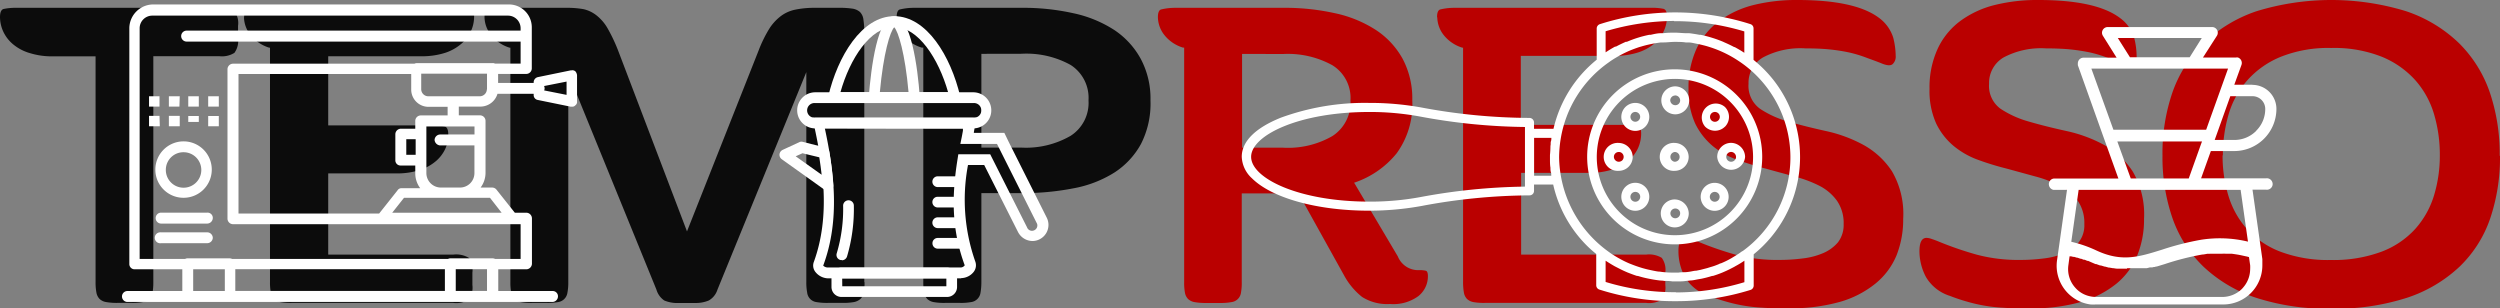 <svg xmlns="http://www.w3.org/2000/svg" id="Layer_1" data-name="Layer 1" viewBox="0 0 319.91 39.46"><rect x="0" y="0" width="319.91" height="39.46" fill="#808080" stroke="none"/><defs><style>.cls-1{fill:#0c0c0c;}.cls-2{fill:#ba0000;}.cls-3{fill:#fff;}</style></defs><title>tempresso-logo</title><path class="cls-1" d="M3.73,6.77a5.89,5.89,0,0,1-2.1-1.14A4.65,4.65,0,0,1,.4,4,4.5,4.5,0,0,1,0,2.2q0-.91.45-1.05A7.76,7.76,0,0,1,2.19,1H28.05A3,3,0,0,1,30,1.45a2.5,2.5,0,0,1,.46,1.86V4.9A2.59,2.59,0,0,1,30,6.76a3,3,0,0,1-1.95.43H19.62V36.1a7.6,7.6,0,0,1-.1,1.35,1.4,1.4,0,0,1-1.23,1.2,7.14,7.14,0,0,1-1.38.11H15a7.59,7.59,0,0,1-1.43-.11,1.57,1.57,0,0,1-.82-.39,1.53,1.53,0,0,1-.41-.81,6.87,6.87,0,0,1-.11-1.36V7.21H6.77a9.52,9.52,0,0,1-3-.43"></path><path class="cls-1" d="M31.24,2.2c0-.6.16-.94.46-1A7.72,7.72,0,0,1,33.43,1H58.54a7.78,7.78,0,0,1,1.67.12c.31.09.46.44.46,1A4.54,4.54,0,0,1,59,5.63a6,6,0,0,1-2.1,1.15,9.76,9.76,0,0,1-3,.42H42v8.85H55.23a7.28,7.28,0,0,1,1.68.13c.3.09.45.44.45,1A4.39,4.39,0,0,1,57,19a4.63,4.63,0,0,1-1.22,1.62,6.08,6.08,0,0,1-2.1,1.15,9.51,9.51,0,0,1-3,.42H42V32.58H58a3.14,3.14,0,0,1,2,.42,2.65,2.65,0,0,1,.45,1.87v1.6a2.7,2.7,0,0,1-.45,1.87,3.1,3.1,0,0,1-2,.42H37.32a7.75,7.75,0,0,1-1.44-.1,1.58,1.58,0,0,1-.82-.4,1.45,1.45,0,0,1-.4-.8,6.87,6.87,0,0,1-.11-1.36v-30h-.11A4.93,4.93,0,0,1,32,4.41a3.78,3.78,0,0,1-.78-2.21"></path><path class="cls-1" d="M110.63,36.1a6.92,6.92,0,0,1-.1,1.36,1.57,1.57,0,0,1-.43.8,1.81,1.81,0,0,1-.85.4,8.06,8.06,0,0,1-1.39.1h-1.92a7.75,7.75,0,0,1-1.44-.1,1.38,1.38,0,0,1-1.21-1.21,6.87,6.87,0,0,1-.11-1.36V9.23L91.81,37.06a2.42,2.42,0,0,1-1.11,1.39,4.26,4.26,0,0,1-1.76.32H86.86A4.22,4.22,0,0,1,85,38.45,2.53,2.53,0,0,1,84,37.06L72.72,9.4V36.1a6.87,6.87,0,0,1-.11,1.36,1.41,1.41,0,0,1-1.22,1.2,7.23,7.23,0,0,1-1.39.1H68.08a7.75,7.75,0,0,1-1.44-.1,1.58,1.58,0,0,1-.82-.4,1.52,1.52,0,0,1-.4-.8,6.87,6.87,0,0,1-.11-1.36v-30H65.2A4.79,4.79,0,0,1,62.78,4.4,3.73,3.73,0,0,1,62,2.2c0-.6.16-1,.46-1A7.17,7.17,0,0,1,64.19,1H72.4a12.23,12.23,0,0,1,2.26.17A4.17,4.17,0,0,1,76.37,2a5.72,5.72,0,0,1,1.41,1.68,21.16,21.16,0,0,1,1.34,2.85l8.79,23.08L97.08,6.45a16.41,16.41,0,0,1,1.39-2.82A6.16,6.16,0,0,1,100,2a4.62,4.62,0,0,1,1.79-.77A12.06,12.06,0,0,1,104,1h3.3a11.29,11.29,0,0,1,1.74.1,1.91,1.91,0,0,1,1,.43,1.65,1.65,0,0,1,.45,1,10.91,10.91,0,0,1,.11,1.71V36.1Z"></path><path class="cls-1" d="M114.74,2.2c0-.6.15-.94.45-1A7.72,7.72,0,0,1,116.92,1h13.81a29.39,29.39,0,0,1,6.61.69,15.58,15.58,0,0,1,5.25,2.15A10.43,10.43,0,0,1,146,7.58a10.78,10.78,0,0,1,1.22,5.28A11.33,11.33,0,0,1,146,18.43a10.15,10.15,0,0,1-3.43,3.67,14.87,14.87,0,0,1-5.22,2,33.33,33.33,0,0,1-6.61.61h-5.16V36.1a7.8,7.8,0,0,1-.11,1.36,1.41,1.41,0,0,1-1.23,1.2,7.07,7.07,0,0,1-1.38.1h-1.94a7.59,7.59,0,0,1-1.43-.1,1.62,1.62,0,0,1-.83-.4,1.59,1.59,0,0,1-.4-.81,6.87,6.87,0,0,1-.11-1.36v-30h-.21a4.82,4.82,0,0,1-2.43-1.67,3.84,3.84,0,0,1-.77-2.21m10.84,4.68v12h5.17A11.41,11.41,0,0,0,137,17.38a5,5,0,0,0,2.29-4.53A5,5,0,0,0,137,8.31a11.7,11.7,0,0,0-6.29-1.43Z"></path><path class="cls-2" d="M148.17,2.2c0-.6.15-.94.45-1A7.72,7.72,0,0,1,150.35,1h13.86a29.33,29.33,0,0,1,6.61.69,15.58,15.58,0,0,1,5.25,2.15,10.43,10.43,0,0,1,3.43,3.71,10.78,10.78,0,0,1,1.22,5.28,10.6,10.6,0,0,1-2,6.79,11.78,11.78,0,0,1-5.44,3.76l5.59,9.43a2.81,2.81,0,0,0,2.72,1.76,3.25,3.25,0,0,1,.88.08c.16.06.25.28.25.67a3.24,3.24,0,0,1-1.23,2.58,5.41,5.41,0,0,1-3.62,1,6,6,0,0,1-3.57-.9A9,9,0,0,1,172,35.25l-5.87-10.56a7.73,7.73,0,0,1-1,.06h-6.23V36.1a6.87,6.87,0,0,1-.1,1.36,1.4,1.4,0,0,1-1.23,1.2,7.08,7.08,0,0,1-1.38.11H154.3a7.7,7.7,0,0,1-1.44-.11,1.62,1.62,0,0,1-.83-.4,1.52,1.52,0,0,1-.4-.81,6.87,6.87,0,0,1-.1-1.36v-30h-.16a4.82,4.82,0,0,1-2.43-1.68,3.79,3.79,0,0,1-.77-2.2m10.77,4.69v12h5.27a11.37,11.37,0,0,0,6.29-1.49,5.08,5.08,0,0,0,2.31-4.54,4.92,4.92,0,0,0-2.31-4.52,11.79,11.79,0,0,0-6.29-1.44Z"></path><path class="cls-2" d="M183.89,2.2c0-.6.15-.94.45-1A7.72,7.72,0,0,1,186.07,1h25.12a7.33,7.33,0,0,1,1.68.13c.3.09.45.44.45,1a4.57,4.57,0,0,1-1.62,3.44,6.12,6.12,0,0,1-2.11,1.15,9.76,9.76,0,0,1-3,.43H194.61v8.83h13.27a7.24,7.24,0,0,1,1.68.13c.3.09.45.44.45,1a4.54,4.54,0,0,1-.39,1.82,4.65,4.65,0,0,1-1.23,1.62,6.08,6.08,0,0,1-2.1,1.15,9.51,9.51,0,0,1-3,.42h-8.64V32.58h16a3.12,3.12,0,0,1,2,.42,2.6,2.6,0,0,1,.45,1.87v1.6a2.7,2.7,0,0,1-.45,1.87,3.08,3.08,0,0,1-2,.42H190a7.69,7.69,0,0,1-1.44-.1,1.62,1.62,0,0,1-.83-.4,1.52,1.52,0,0,1-.4-.8,7.72,7.72,0,0,1-.11-1.36v-30h-.1a4.86,4.86,0,0,1-2.43-1.68,3.79,3.79,0,0,1-.77-2.2"></path><path class="cls-2" d="M231,6.19a10.2,10.2,0,0,0-5.42,1.17,3.75,3.75,0,0,0-1.83,3.36,3.61,3.61,0,0,0,1.47,3.2,12.53,12.53,0,0,0,3.67,1.65c1.47.43,3.06.82,4.77,1.2a18,18,0,0,1,4.77,1.76,10.35,10.35,0,0,1,3.67,3.38A10.82,10.82,0,0,1,243.54,28a12.43,12.43,0,0,1-.85,4.67A9.18,9.18,0,0,1,240,36.28a12.79,12.79,0,0,1-4.56,2.35,23.16,23.16,0,0,1-6.59.82c-1.28,0-2.39,0-3.33-.08a20.06,20.06,0,0,1-2.56-.29,20.77,20.77,0,0,1-2.16-.51q-1-.28-2.13-.72a5.46,5.46,0,0,1-3.07-2.42,7,7,0,0,1-.82-3.28c0-1.15.3-1.72.9-1.72a2.16,2.16,0,0,1,.67.14c.27.09.58.2.93.35a43.42,43.42,0,0,0,4.85,1.68,20.77,20.77,0,0,0,5.55.66,22.93,22.93,0,0,0,3-.19,9.27,9.27,0,0,0,2.64-.69A5.1,5.1,0,0,0,235.2,31a3.66,3.66,0,0,0,.72-2.32,5,5,0,0,0-.86-3,6.29,6.29,0,0,0-2.23-1.9,15.61,15.61,0,0,0-3.18-1.19c-1.19-.33-2.41-.65-3.65-1a37.63,37.63,0,0,1-3.65-1.13,10.33,10.33,0,0,1-3.19-1.78,8.76,8.76,0,0,1-2.24-2.88,10.1,10.1,0,0,1-.85-4.41,11.78,11.78,0,0,1,1.07-5.25,9.36,9.36,0,0,1,2.94-3.52,12.73,12.73,0,0,1,4.4-2A22.88,22.88,0,0,1,230,0q7.41,0,10.45,2.29a5,5,0,0,1,1.81,2.51,9.77,9.77,0,0,1,.32,2.34,1.29,1.29,0,0,1-.4,1.07c-.26.22-.73.18-1.41-.1s-1.47-.55-2.13-.8a16.16,16.16,0,0,0-2.13-.62,22.63,22.63,0,0,0-2.45-.37c-.89-.09-1.92-.13-3.1-.13"></path><path class="cls-2" d="M261.79,6.19a10.2,10.2,0,0,0-5.42,1.17,3.78,3.78,0,0,0-1.84,3.36,3.61,3.61,0,0,0,1.47,3.2,12.77,12.77,0,0,0,3.67,1.65c1.47.43,3.06.82,4.78,1.2a18.13,18.13,0,0,1,4.77,1.76,10.35,10.35,0,0,1,3.67,3.38A10.82,10.82,0,0,1,274.36,28a12.24,12.24,0,0,1-.86,4.67,9.18,9.18,0,0,1-2.66,3.62,13,13,0,0,1-4.56,2.35,23,23,0,0,1-6.58.82c-1.28,0-2.39,0-3.33-.08a19.86,19.86,0,0,1-2.56-.29,20.18,20.18,0,0,1-2.16-.51c-.68-.19-1.39-.43-2.14-.72a5.43,5.43,0,0,1-3.06-2.42,7.09,7.09,0,0,1-.83-3.28c0-1.15.3-1.72.91-1.72a2.1,2.1,0,0,1,.66.14c.27.09.58.2.94.35A43.42,43.42,0,0,0,253,32.6a20.7,20.7,0,0,0,5.54.66,23,23,0,0,0,3-.19,9.27,9.27,0,0,0,2.64-.69A5,5,0,0,0,266,31a3.54,3.54,0,0,0,.72-2.32,5,5,0,0,0-.85-3,6.33,6.33,0,0,0-2.24-1.9,16.25,16.25,0,0,0-3.18-1.2l-3.65-1a35.93,35.93,0,0,1-3.66-1.12A10.61,10.61,0,0,1,250,18.68a8.63,8.63,0,0,1-2.24-2.88,10.13,10.13,0,0,1-.85-4.41A11.78,11.78,0,0,1,248,6.14a9.29,9.29,0,0,1,2.94-3.52,12.55,12.55,0,0,1,4.4-2A22.42,22.42,0,0,1,260.83,0q7.41,0,10.45,2.3a4.92,4.92,0,0,1,1.81,2.5,9.85,9.85,0,0,1,.32,2.35,1.28,1.28,0,0,1-.4,1.06c-.26.22-.73.18-1.41-.1s-1.47-.55-2.13-.8a16.16,16.16,0,0,0-2.13-.62c-.81-.16-1.63-.29-2.45-.37s-1.93-.13-3.1-.13"></path><path class="cls-2" d="M319.91,19.94a24.31,24.31,0,0,1-1.25,8,15.55,15.55,0,0,1-3.89,6.15,18,18,0,0,1-6.72,4,29.87,29.87,0,0,1-9.73,1.41,29.62,29.62,0,0,1-9.67-1.41,18,18,0,0,1-6.72-4A15.87,15.87,0,0,1,278,27.92a23.82,23.82,0,0,1-1.28-8A24,24,0,0,1,278,11.81a16.38,16.38,0,0,1,4-6.29,18.1,18.1,0,0,1,6.74-4.08,32.62,32.62,0,0,1,19.17,0,17.91,17.91,0,0,1,6.75,4.08,16.31,16.31,0,0,1,3.94,6.29,24.43,24.43,0,0,1,1.27,8.13m-35.46-.05a17.56,17.56,0,0,0,.74,5.14,11.38,11.38,0,0,0,2.37,4.27,11.19,11.19,0,0,0,4.27,2.9,17.34,17.34,0,0,0,6.47,1.07,17.6,17.6,0,0,0,6.51-1.07,11.15,11.15,0,0,0,4.29-2.9A11.38,11.38,0,0,0,311.47,25a17.56,17.56,0,0,0,.74-5.14,18.25,18.25,0,0,0-.74-5.25,11.42,11.42,0,0,0-2.4-4.35,11.77,11.77,0,0,0-4.29-3,16.54,16.54,0,0,0-6.48-1.12,16.36,16.36,0,0,0-6.42,1.12,11.55,11.55,0,0,0-4.29,3,11.42,11.42,0,0,0-2.4,4.35,18.25,18.25,0,0,0-.74,5.25"></path><path class="cls-3" d="M23.5,25.31a3.61,3.61,0,1,0-3.62-3.58,3.6,3.6,0,0,0,3.62,3.58h0m0-5.83a2.27,2.27,0,1,1-2.28,2.25,2.25,2.25,0,0,1,2.28-2.25h0m3.14-7.16H28v1.32H26.64Zm-1.2,1.32H24.09V12.32h1.35Zm-2.48,0H21.61V12.32H23Zm-2.55,0H19.07V12.32h1.34Zm6.23,1.2H28v1.32H26.64Zm-1.2.76H24.09v-.76h1.35ZM23,16.16H21.61V14.83H23Zm-2.55,0H19.07V14.83h1.34Zm6.78,11.75a.73.73,0,0,1-.71.7h-5.9a.7.7,0,1,1,0-1.4h5.9a.67.67,0,0,1,.71.63v.07m0,2.52a.72.72,0,0,1-.71.69h-5.9a.7.7,0,1,1-.09-1.39.14.14,0,0,1,.09,0h5.9a.72.72,0,0,1,.71.7M73.23,9l-.18,0-4.23.87a.69.69,0,0,0-.53.65v.09H63.74V9.46h3.59a.71.71,0,0,0,.72-.7V3.51A2.92,2.92,0,0,0,65.15.57H19.55a3.07,3.07,0,0,0-3,3V33.83a.67.67,0,0,0,.69.63h6.09v2.78H16.35a.7.7,0,0,0-.74.66.71.71,0,0,0,.66.74H70.69a.72.72,0,0,0,.71-.7.67.67,0,0,0-.64-.7h-7V34.46h3.6a.73.73,0,0,0,.71-.7V27.93a.73.73,0,0,0-.71-.71H65.88l-2.33-2.93A.72.72,0,0,0,63,24H61.5a3.16,3.16,0,0,0,.63-1.9V15.46a.71.71,0,0,0-.69-.7H58.71V13.64H61.5A2.28,2.28,0,0,0,63.66,12h4.63v.16a.63.63,0,0,0,.52.63l4.21.86h.2a.48.48,0,0,0,.4-.17h0a.53.53,0,0,0,.22-.51V9.63a.89.89,0,0,0-.23-.52.73.73,0,0,0-.4-.13M24.72,34.46h4.05v2.78H24.72Zm32.21,2.77H30.11V34.45H56.93Zm5.39,0h-4V34.45h4Zm4.3-4.1H63.34a.7.7,0,0,0-.31-.07H57.64a.66.66,0,0,0-.3.07H29.69a.7.7,0,0,0-.31-.07H24a.6.6,0,0,0-.3.07H17.87V3.58A1.62,1.62,0,0,1,19.48,2H65a1.62,1.62,0,0,1,1.62,1.61v.31H23.93a.7.7,0,0,0-.09,1.4H66.62V8.14H63.34A.56.56,0,0,0,63,8.08H53.34a.63.63,0,0,0-.3.07H29.82a.72.72,0,0,0-.71.7V28a.72.72,0,0,0,.71.69h36.8Zm-2.43-5.91h-14l1.51-1.91h11Zm-11-7.41h-1.2v-2h1.2Zm7.59-2.6H56.32a.73.73,0,0,0-.71.69.77.77,0,0,0,.71.71h4.39v3.55A1.85,1.85,0,0,1,58.88,24H56.4a1.86,1.86,0,0,1-1.84-1.82v-6h6.16v1.05ZM57.3,14.77H53.85a.71.71,0,0,0-.71.7v1H51.3a.72.72,0,0,0-.71.7v3.32a.66.66,0,0,0,.64.69h1.91v1a3.19,3.19,0,0,0,.63,1.9h-2.4a.6.6,0,0,0-.51.29l-2.34,2.95h-18V9.47H52.62v2a2.21,2.21,0,0,0,2.21,2.2h2.45v1.13Zm5-3.34a.91.91,0,0,1-.89.89H54.8a.91.91,0,0,1-.9-.89h0v-2h8.42v2Zm10.2.71-2.87-.57a.67.67,0,0,0,.06-.28.64.64,0,0,0-.07-.28l2.88-.57Zm141.8-3.27a11.2,11.2,0,1,0,11.2,11.2,11.19,11.19,0,0,0-11.2-11.2h0m7.1,18.3a10,10,0,1,1,2.93-7.1,10,10,0,0,1-2.93,7.1m-1.66-7.1a1.79,1.79,0,0,0,3.57,0,1.83,1.83,0,0,0-1.78-1.79h0a1.79,1.79,0,0,0-1.79,1.79h0m1.78-.63a.65.65,0,0,1,.63.63.59.59,0,0,1-.18.44.63.63,0,0,1-.44.19.63.63,0,1,1,0-1.26m-7.22,2.42a1.79,1.79,0,0,0,1.78-1.79,1.82,1.82,0,0,0-1.78-1.78h0a1.79,1.79,0,1,0,0,3.57h0m0-2.41a.62.62,0,0,1,.62.62.59.59,0,0,1-.18.45.67.67,0,0,1-.45.18.63.63,0,0,1,0-1.25h0m3.85,4.47a1.79,1.79,0,1,0,2.53,0h0a1.79,1.79,0,0,0-2.53,0m1.72,1.71a.63.63,0,1,1,0-.89.64.64,0,0,1,0,.89h0m-5.56-.11a1.79,1.79,0,1,0,1.79,1.78h0a1.83,1.83,0,0,0-1.79-1.78M215,27.3a.63.63,0,0,1-.63.63h0a.63.63,0,0,1-.62-.63.63.63,0,0,1,1.07-.44.59.59,0,0,1,.18.45Zm-7-3.39a1.79,1.79,0,1,0,2.52,0,1.79,1.79,0,0,0-2.52,0h0m1.71,1.72a.63.63,0,1,1,0-.89h0a.63.63,0,0,1,0,.88h0m-.78-5.55a1.83,1.83,0,0,0-1.79-1.78,1.79,1.79,0,1,0,0,3.57h0a1.79,1.79,0,0,0,1.79-1.79m-1.34.45a.67.67,0,0,1-.45.18h0a.64.64,0,0,1-.62-.63.62.62,0,0,1,.62-.62.59.59,0,0,1,.45.18.64.64,0,0,1,0,.89m2.93-4.29a1.79,1.79,0,1,0-2.52,0h0a1.79,1.79,0,0,0,2.52,0m-1.71-1.72a.63.63,0,0,1,.89,0,.62.62,0,0,1,0,.88.61.61,0,0,1-.88,0,.62.62,0,0,1,0-.88h0m5.55.12a1.79,1.79,0,0,0,1.79-1.79,1.83,1.83,0,0,0-1.79-1.79,1.79,1.79,0,0,0-1.78,1.79h0a1.79,1.79,0,0,0,1.78,1.79m0-2.42a.65.65,0,0,1,.63.63.61.61,0,0,1-.63.62h0a.65.65,0,0,1-.64-.62.64.64,0,0,1,.63-.62m6.37,4a1.8,1.8,0,0,0,0-2.53,1.79,1.79,0,0,0-2.53,2.52h0a1.8,1.8,0,0,0,2.53,0M219,14.51a.63.63,0,1,1,0,.89.64.64,0,0,1,0-.89h0m5.39-6.87v-4a.57.57,0,0,0-.39-.55,31.69,31.69,0,0,0-19.27,0,.59.59,0,0,0-.41.55v4a16,16,0,0,0-5.53,8.84H196.3v-.81a.59.59,0,0,0-.58-.58,76.2,76.2,0,0,1-13.81-1.33,36.65,36.65,0,0,0-6.69-.59,31.32,31.32,0,0,0-11.32,1.89c-3.2,1.29-5,3-5,5a3.91,3.91,0,0,0,1.3,2.75c2.46,2.46,8.17,4.15,15,4.15a37.4,37.4,0,0,0,6.69-.6A76.31,76.31,0,0,1,195.73,25a.57.57,0,0,0,.57-.56v-.83h2.45A16,16,0,0,0,203,31.37a15,15,0,0,0,1.26,1.13v4a.58.58,0,0,0,.42.56,31.59,31.59,0,0,0,9.75,1.48A32,32,0,0,0,224,37.1a.59.59,0,0,0,.41-.56v-4a16,16,0,0,0,2.42-22.44,16.28,16.28,0,0,0-2.42-2.42M181.7,25.23a35.17,35.17,0,0,1-6.48.57c-9.05,0-15.12-3-15.12-5.73s6.07-5.74,15.12-5.74a35.17,35.17,0,0,1,6.48.58,76.73,76.73,0,0,0,13.44,1.34v7.63a77.71,77.71,0,0,0-13.44,1.35m16.64-4.9c0,.38,0,.75.06,1.13,0,.21,0,.41.07.61s0,.28.05.42h-2.21V17.64h2.21c0,.15,0,.3-.06.45s0,.38-.06.57q0,.59-.06,1.17c0,.08,0,.15,0,.24s0,.17,0,.26M214.21,2.71a30.71,30.71,0,0,1,9,1.31V6.76c-.4-.27-.82-.51-1.24-.74l-.06,0c-.43-.23-.86-.43-1.3-.62l-.1-.05a16.49,16.49,0,0,0-2.9-.9l-.16,0c-.43-.08-.86-.15-1.29-.2l-.32,0c-.49,0-1-.07-1.5-.07s-1,0-1.5.07l-.33,0c-.42,0-.85.11-1.27.2l-.18,0a14.57,14.57,0,0,0-2.88.9l-.14,0c-.42.19-.84.39-1.25.61l-.11,0c-.42.23-.83.48-1.22.74V4a31.07,31.07,0,0,1,8.78-1.32m.22,34.71h0a30.1,30.1,0,0,1-9-1.31V33.36c.38.25.77.49,1.16.71l.31.16c.33.17.66.34,1,.49l.32.14c.41.16.82.32,1.23.45l.11,0a12.67,12.67,0,0,0,1.38.35l.42.08c.32.06.65.11,1,.15s.36,0,.55.06c.35,0,.71,0,1.06.06h.67c.36,0,.72,0,1.07-.06a5.14,5.14,0,0,0,.55-.06c.33,0,.66-.09,1-.15l.42-.07q.71-.15,1.38-.36l.1,0a13.26,13.26,0,0,0,1.25-.45l.32-.14c.34-.15.68-.32,1-.49a2.69,2.69,0,0,0,.29-.16,12.56,12.56,0,0,0,1.17-.71v2.75a30.25,30.25,0,0,1-8.77,1.31M223,32.1l-.46.33c-.33.22-.67.42-1,.62l-.11.06a10.55,10.55,0,0,1-1.22.59c-.1,0-.21.08-.31.12-.31.13-.63.25-1,.35l-.45.14-.85.22-.54.11c-.26,0-.53.08-.79.12s-.4.06-.6.07-.57,0-.86.05l-.49,0-.47,0a8.3,8.3,0,0,1-.87-.05,5.41,5.41,0,0,1-.58-.07c-.27,0-.55-.07-.82-.12l-.51-.11c-.3-.06-.59-.14-.88-.22l-.42-.13c-.34-.11-.67-.23-1-.36l-.28-.11a12.55,12.55,0,0,1-1.22-.6l0,0c-.38-.2-.74-.43-1.1-.66l-.43-.31a15.14,15.14,0,0,1-6.23-12,15.31,15.31,0,0,1,.2-2.35,14.88,14.88,0,0,1,6.14-9.8l.25-.18a15.17,15.17,0,0,1,2.44-1.33h0c.41-.17.82-.32,1.24-.46l.25-.07c.36-.11.72-.2,1.09-.28l.33-.07c.36-.07.72-.12,1.07-.17l.35,0c.46,0,.93-.07,1.41-.07s1,0,1.42.07l.33,0c.37,0,.73.1,1.09.17l.31.06c.38.09.76.18,1.12.29l.22.07a14.59,14.59,0,0,1,3.75,1.81l.21.14a14.81,14.81,0,0,1,.2,24.21"></path><path class="cls-3" d="M121.18,38h-13.5a1.28,1.28,0,0,1-1.28-1.29V35.53a1.29,1.29,0,0,1,1.28-1.29h13.5a1.31,1.31,0,0,1,1.29,1.29v1.19A1.28,1.28,0,0,1,121.18,38h0m-13.4-1.37H121.1v-1H107.77Z"></path><path class="cls-3" d="M123.07,13.16H105.79l.2-.84c1.2-5.1,4.28-10.25,8.44-10.25s7.24,5.14,8.44,10.25Zm-15.52-1.37h13.77c-1.21-4.27-3.83-8.34-6.89-8.34s-5.68,4.07-6.88,8.34"></path><path class="cls-3" d="M117.76,13.16h-6.65l.06-.73c.3-3.86,1.13-10.35,3.26-10.35s3,6.49,3.27,10.35Zm-5.17-1.37h3.67c-.44-4.95-1.31-7.77-1.83-8.3-.53.53-1.39,3.35-1.84,8.3"></path><path class="cls-3" d="M124.54,16.43H104.32a2.31,2.31,0,1,1,0-4.62h20.22a2.31,2.31,0,0,1,0,4.62m-20.22-3.24a.94.94,0,1,0,0,1.87h20.22a.94.94,0,1,0,0-1.87Z"></path><path class="cls-3" d="M123,35.62h-17a2.14,2.14,0,0,1-1.68-.85,1.31,1.31,0,0,1-.18-1.25c2.15-5.89,1.19-12.21,0-17.63l-.19-.83H125l-.19.85c-.07.28-.13.67-.19,1l0,.09,3.9,0,.56,1.16,4.88,9.72a2.06,2.06,0,0,1-.95,2.75h0a2,2,0,0,1-.89.21,2.1,2.1,0,0,1-1.86-1.17l-4.32-8.56h-2.07a23.84,23.84,0,0,0,.94,12.38,1.38,1.38,0,0,1-.19,1.27,2.1,2.1,0,0,1-1.64.83M105.55,16.43c1.16,5.42,2,11.64-.21,17.56a.85.85,0,0,0,.57.24h17a.66.66,0,0,0,.54-.28c-1.52-4.14-1.79-8.22-.91-13.63l.09-.58,4.08,0,4.71,9.34a.67.67,0,0,0,.87.41.68.68,0,0,0,.43-.82v0a1,1,0,0,0-.07-.15l-5.07-10.1-4.69,0,.17-.83c.05-.24.1-.54.16-.85,0-.09,0-.19,0-.28Z"></path><path class="cls-3" d="M105.94,24.44a.68.68,0,0,1-.39-.13l-5.49-3.92a.69.69,0,0,1-.17-1,.76.76,0,0,1,.28-.22l2.16-1a.64.64,0,0,1,.45,0l2.83.71a.69.69,0,0,1,.51.55c.24,1.41.41,2.84.51,4.27a.7.7,0,0,1-.35.64.67.67,0,0,1-.34.09M101.82,20l3.32,2.36c-.08-.72-.18-1.45-.3-2.23l-2.15-.52Z"></path><path class="cls-3" d="M122.57,23.94H120a.69.69,0,1,1,0-1.38h2.59a.69.69,0,0,1,0,1.38"></path><path class="cls-3" d="M122.57,26.55H120a.69.69,0,0,1-.69-.69.68.68,0,0,1,.69-.68h2.59a.67.67,0,0,1,.68.68.68.68,0,0,1-.68.69"></path><path class="cls-3" d="M122.57,29.19H120a.69.69,0,1,1,0-1.38h2.59a.69.69,0,0,1,0,1.38"></path><path class="cls-3" d="M123.05,31.82H120a.68.68,0,0,1-.68-.69.67.67,0,0,1,.68-.68h3.07a.68.68,0,0,1,.69.68.69.69,0,0,1-.69.69h0"></path><path class="cls-3" d="M107.73,33.27a.58.58,0,0,1-.19,0,.67.67,0,0,1-.47-.85h0a19.72,19.72,0,0,0,.82-6.11.69.69,0,0,1,.7-.68.68.68,0,0,1,.67.63,21.41,21.41,0,0,1-.87,6.56.7.7,0,0,1-.66.49"></path><path class="cls-3" d="M288.24,10.84h-2.33l.92-2.54a.74.74,0,0,0-.45-.94h0a.69.69,0,0,0-.25,0H281.9l1.79-2.79a.73.73,0,0,0-.62-1.11H269.7a.74.74,0,0,0-.72.75.76.76,0,0,0,.11.36l1.76,2.81h-4.24a.74.74,0,0,0-.59.31.76.76,0,0,0-.13.49,1,1,0,0,0,0,.17l3.31,9.27h0l1.88,5.23h-8.29a.72.72,0,0,0-.6.84.74.74,0,0,0,.6.61h1.71l-1,7.09h0l-.27,1.89a5,5,0,0,0,4.27,5.68h0a5.34,5.34,0,0,0,.69,0H284.5a5,5,0,0,0,5-5h0c0-.13,0-.25,0-.38s0-.23,0-.34v-.08l-.2-1.41h0v0h0l-1.06-7.48h1.72a.74.74,0,0,0,.85-.6.75.75,0,0,0-.61-.85,1,1,0,0,0-.24,0h-8.3l1.25-3.49h3a5.4,5.4,0,0,0,5.39-5.38,3.08,3.08,0,0,0-3.08-3.09M267.62,8.78h17.49l-.91,2.54h0l-1.47,4.1-.42,1.18H270.44ZM271,4.86h10.75l-1.55,2.47h-7.64Zm1.19,29.46h.45l.29,0,.12,0,.18,0,.14,0,.16,0,.15,0,.15,0,.15,0,.14,0,.16,0,.14,0,.15,0,.14,0,.39-.1h0l.2,0,.1,0,.19-.05.1,0,.2-.06.08,0,.23-.07h0l.82-.25a34,34,0,0,1,4.79-1.22c.24,0,.49-.08.73-.1a1.06,1.06,0,0,0,.25,0c.16,0,.32,0,.49,0h1.08a2.26,2.26,0,0,1,.45,0l.34,0,.45,0,.35.05.45.07.36.07.45.1.37.08.21.06.1.7.05.33a4.53,4.53,0,0,1,0,.52,3.6,3.6,0,0,1-.88,2.32,2.33,2.33,0,0,1-.26.28,3.6,3.6,0,0,1-2.43.95H268.21a3.67,3.67,0,0,1-1.59-.37,3.42,3.42,0,0,1-1.1-.86,3.55,3.55,0,0,1-.84-2.84l.15-1.13h.07l.12,0,.28.07.12,0,.33.1.07,0,.41.14.08,0,.34.13.12,0,.33.14.1,0,.43.19h0l.51.22.1,0,.49.18.11,0,.49.15h.06l.44.12.09,0,.45.08.1,0a3.32,3.32,0,0,0,.44.06H271l.41,0h.77m15.48-3.46a15.45,15.45,0,0,0-6-.24,35.64,35.64,0,0,0-5,1.27c-3,.94-5.16,1.61-8.4.1a15.84,15.84,0,0,0-3.21-1.11l.94-6.64h20.73Zm-15-8.08-1.72-4.74h10.84l-.11.29h0l-1.59,4.45Zm16.05-6.09a3.93,3.93,0,0,1-2.79,1.16h-2.52l2-5.6h2.84a1.63,1.63,0,0,1,1.63,1.63,3.89,3.89,0,0,1-1.16,2.79"></path></svg>